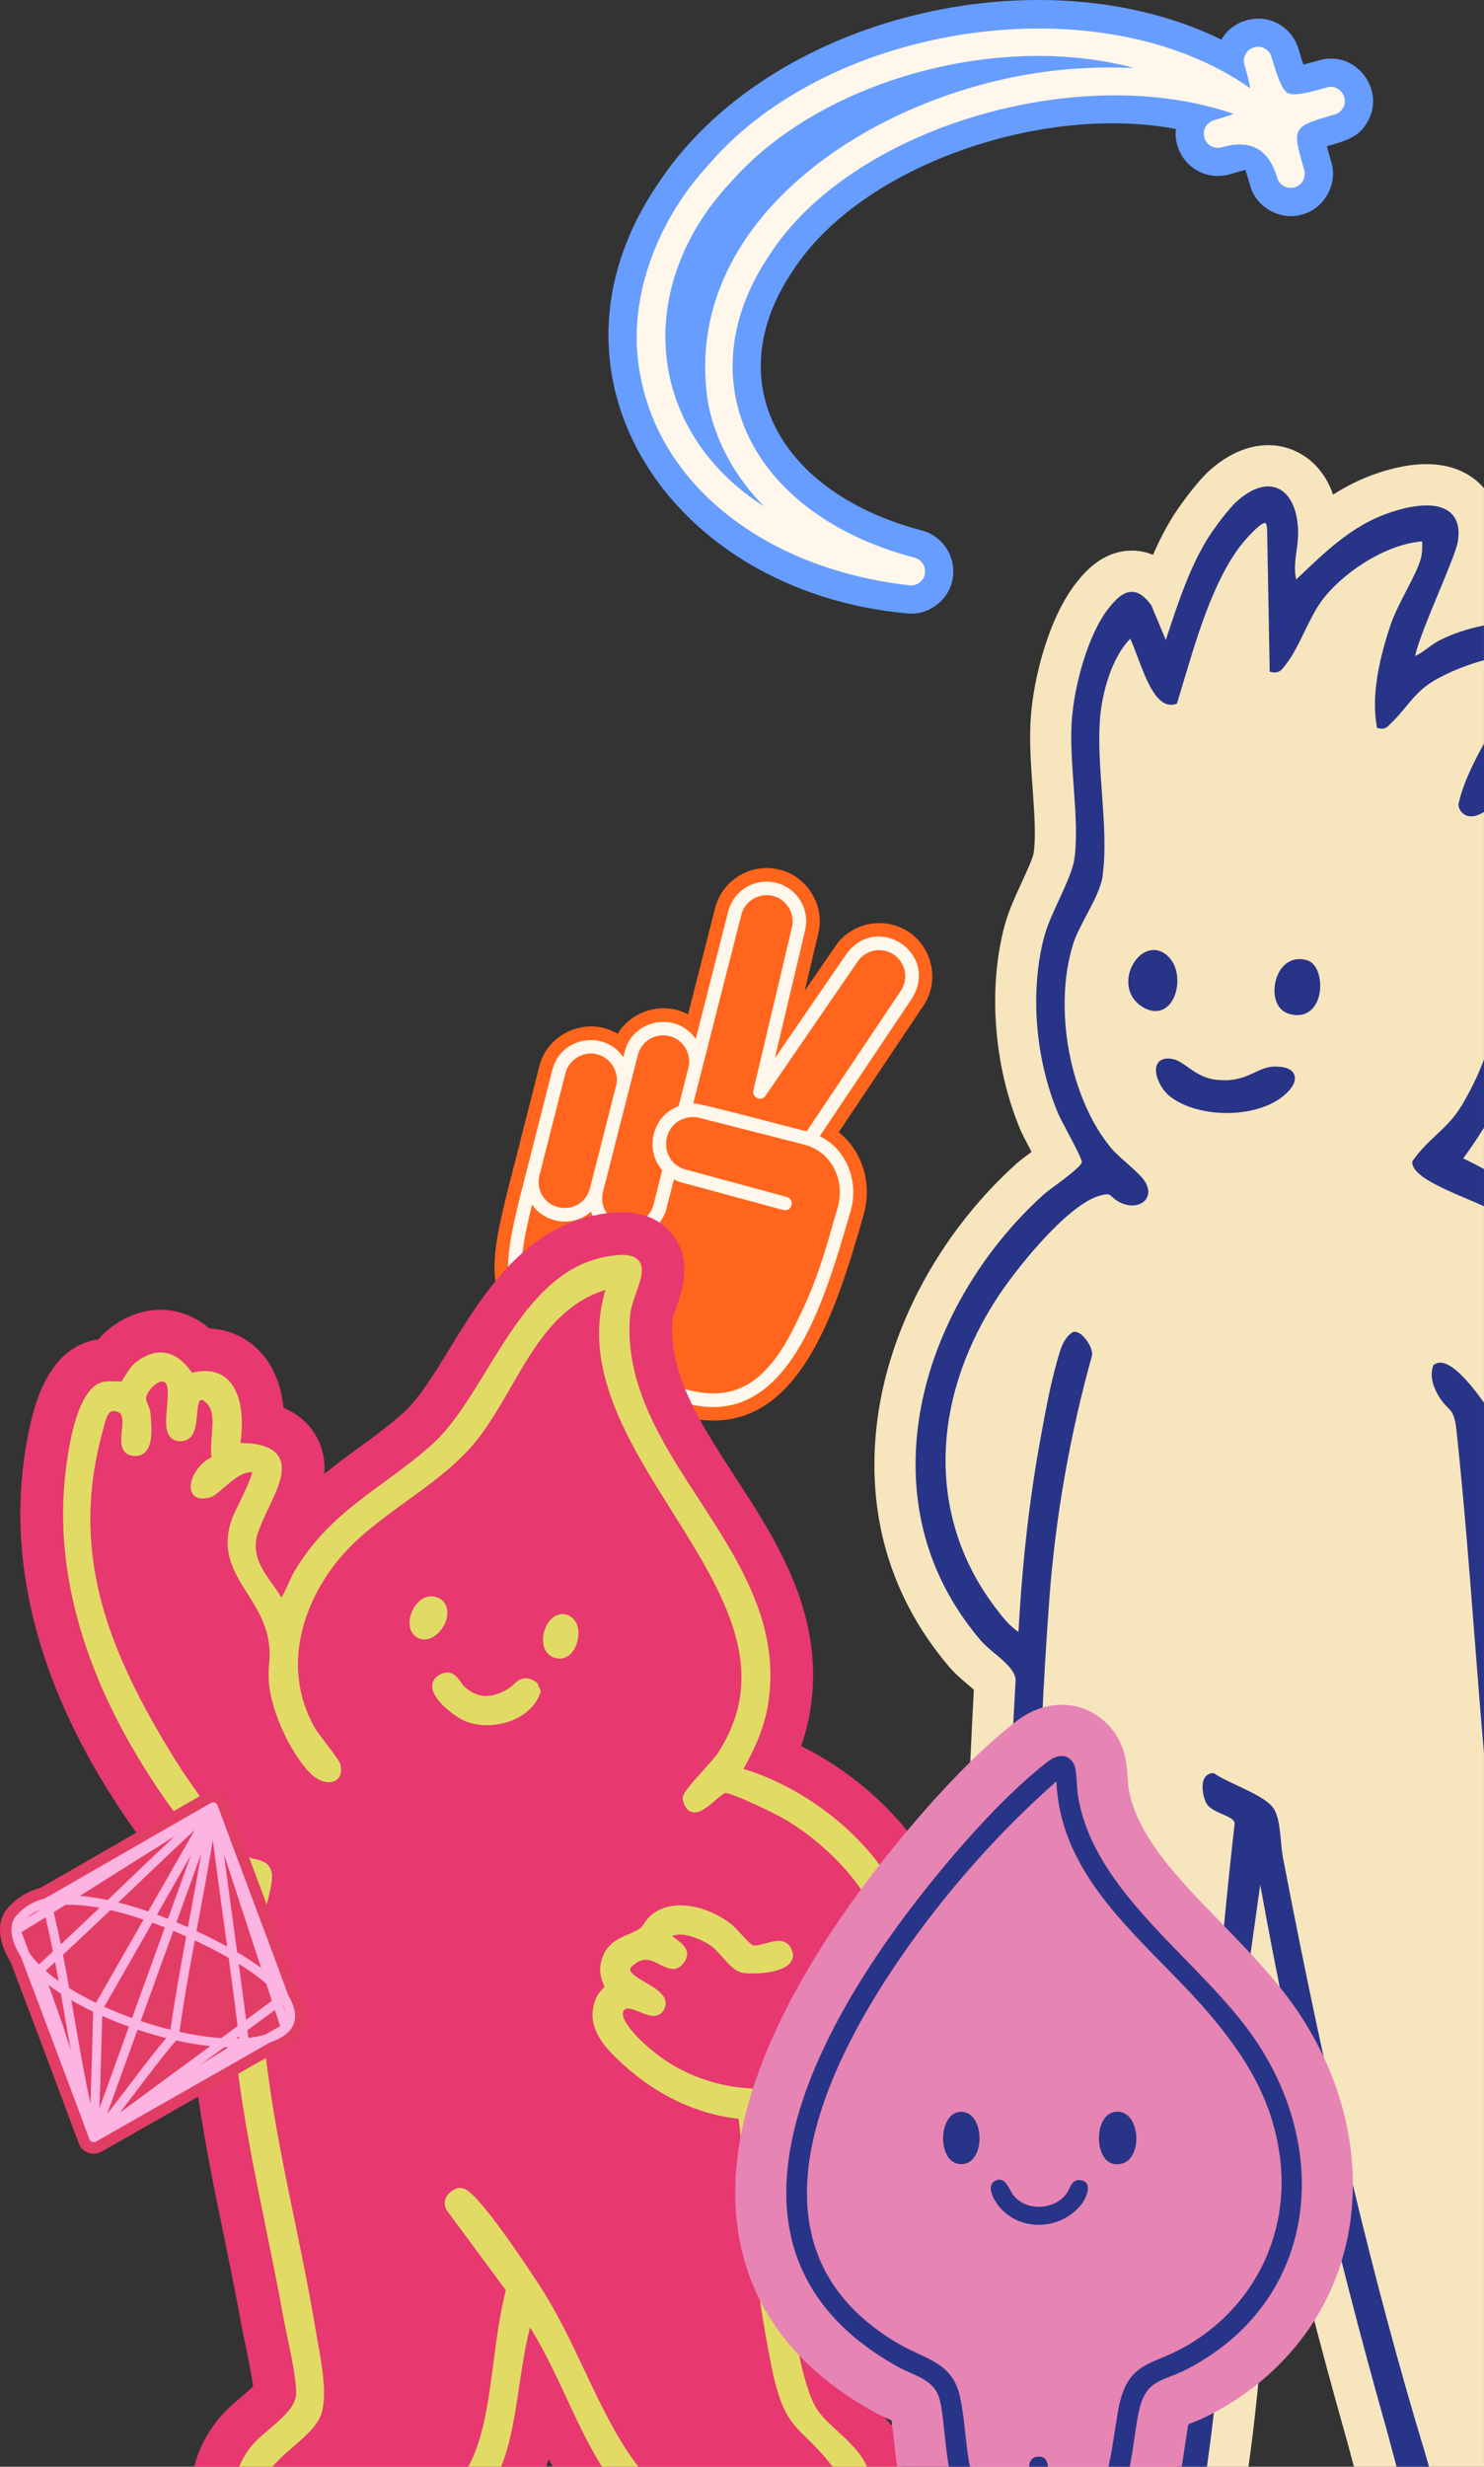 <svg xmlns="http://www.w3.org/2000/svg" id="Capa_2" width="1061.33" height="1762.89" viewBox="0 0 1061.33 1762.89"><rect x="0" y="0" width="1061.33" height="1762.89" fill="#333333" stroke="none"/><g id="Capa_1-2"><path d="M617.65,868.17c6.21-21.83-.42-45.18-17.83-59l60.54-90.38c12.96-18.99,5.45-45.93-15.44-55.53-16.84-7.9-37.33-2.22-47.6,13.11l-21.8,31.74,9.55-40.36c5.3-20.01-7.34-41.28-27.43-46.2-20.3-5.17-41.02,7.12-46.2,27.42l-19.38,76.02c-17.54-9.62-40.54-2.8-50.28,13.85-21.36-12.9-50.22-.95-56.1,23.34,0,0-19.82,77.74-19.82,77.74-7.69,30.09-14.33,56.07-11.59,75.48,4.79,36.09,31.6,61.97,68.25,75.98,18.21,6.86,35.98,13.98,68.12,21.45,78.36,18.28,106.42-72.69,127.02-144.67Z" fill="#ff651c"></path><path d="M608.32,865.58c6.16-21.02-2.62-44.05-22.02-53.62l66.01-98.55c19.59-32.07-24.83-61.81-47.02-31.56,0,0-51.13,74.44-51.13,74.44l21.52-90.92c3.86-15.13-5.31-30.57-20.44-34.43-15.13-3.86-30.57,5.31-34.43,20.43l-23.25,91.18c-13.52-19.98-44.87-14.39-50.75,9.01,0,0-1.02,4-1.02,4-13.65-19.98-44.78-14.49-50.75,9.01,0,0-18.65,73.16-18.65,73.17-7.33,28.6-15.33,58.53-12.55,76.31,4.26,32.61,28.76,55.43,62.05,68.26,17.97,6.76,35.37,13.76,66.88,21.08,70.82,17.39,96.52-72.3,115.55-137.83ZM530.19,653.76c2.73-11.21,15.59-17.26,25.97-12.26,7.93,3.72,12.38,12.69,10.12,21.56l-27.5,116.21c-.54,2.27.61,4.66,2.75,5.54,2.13.95,4.63.24,5.95-1.68l65.82-95.84c5.72-8.54,17.32-10.84,25.85-5.11,8.54,5.72,10.83,17.31,5.12,25.85l-67.29,100.47c-4.07-.67-79.43-21.18-81.17-19.85l34.39-134.88ZM478.85,740.51c9.76,2.28,16.13,13,13.45,22.66-1.58,6.19-5.43,21.3-6.96,27.32-18.72,6.94-24.68,30.72-11.75,45.85l-6.23,24.66c-.73,2.85-2.13,5.51-4.08,7.72-13.16,14.45-36.65,2.08-32.02-16.98,0,0,0,0,0-.01,0,0,18.66-73.17,18.65-73.17,0,0,6.27-24.6,6.27-24.6,2.54-9.95,12.7-15.99,22.66-13.45ZM385.21,845.59c-.05-1.84.1-3.67.57-5.46,0,0,18.65-73.16,18.65-73.16,2.27-9.75,13.01-16.13,22.66-13.45,9.71,2.25,16.14,13,13.46,22.65,0,0-18.65,73.17-18.65,73.17-5.75,20.62-35.19,17.6-36.68-3.75ZM568.44,947.56c-19.63,39.77-41.62,53.65-73.53,46.41-30.88-7.15-47.9-14.09-65.64-20.71-32.27-13.22-51.23-30.9-55.84-60.55-1.77-12.55,1.88-30.67,7.11-51.88,9.35,13.87,29.72,16.34,42.1,5.09,6.47,18.46,30.09,24.86,44.95,12.09,3.75-3.14,6.63-7.28,8.32-11.87.53-1.06,5.57-21.52,6.03-23.25,1.71.94,4.11,1.8,5.35,2.12,0,0,72.88,19.76,72.88,19.76,6.19,1.49,8.68-7.48,2.53-9.34,0,0-72.86-19.76-72.86-19.76-1.58-.43-4.66-1.56-7.56-4.21-10.77-10.32-6.11-28.75,8.34-32.5,0,0,0,0,0,0,3.15-.83,6.48-.82,9.64-.04,1.24.36,74.29,18.86,75.61,19.32.59.17,1.19.4,1.79.56,18.03,5.98,26.79,25.9,21.36,44.18-12.04,43.25-17.18,57.48-30.56,84.58Z" fill="#fff7eb"></path><path d="M892.89,1762.89c8.94-63.36,12.9-129.13,16.74-193.11.56-9.25,1.12-18.55,1.69-27.87,15.42,67,32.56,133.8,51.3,199.88,1.15,4.07,2.43,8.87,3.77,13.96l.04.18c.61,2.29,1.22,4.62,1.85,6.96h93.03V348.88c-2.21-2.58-4.44-4.61-6.4-6.16-24.34-19.27-59.83-8.98-78.83-1.15-8.15,3.36-15.66,7.44-22.66,11.94-5.19-14.88-14.82-25.92-27.99-31.58-19.03-8.18-41.03-2.97-60.34,14.27-9.17,8.21-21.37,25.24-25.52,31.75-5.75,9.02-10.64,18.67-14.95,28.52-5.18-2.08-10-2.84-14.06-2.96-.32,0-.69-.01-1.1-.01-21.38,0-34.48,16.43-39.41,22.6-19.69,24.7-30.84,67.57-32.87,96.97-1.13,16.33.12,33.76,1.34,50.61,1.22,16.95,2.47,34.48.71,46.11-.62,3.71-5.57,14.43-8.51,20.82-4.68,10.16-9.49,20.58-12.21,30.74-12.07,44.89-7.79,100.78,11.17,145.86,1.43,3.41,3.59,7.51,7.29,14.47l.11.21c.2.36.44.8.69,1.3-.14.11-.29.23-.44.33-4.22,3.12-7.88,5.81-10.77,8.44-49.83,45.03-85.07,106.32-96.74,168.14-9.39,49.76-8.54,123.3,48.83,190.91,4.39,5.18,9.39,9.39,13.79,13.1,1.21,1.01,2.7,2.28,4.04,3.46-3.82,69.59-6.01,140.12-8.12,208.42l-.02.3c-2.52,81.54-5.13,165.86-10.52,248.28-.14,2.01-.26,4.17-.39,6.46l-.03.72c-.53,9.1-2.1,36.59-6.2,44.05-2.82,3.14-14.23,8.43-21.8,11.95l9.96,21.49-9.99-21.47c-13.76,6.4-29.36,13.64-42.21,25.61-3.23,3.01-6.12,6.18-8.68,9.51h294.39Z" fill="#f7e5be"></path><path d="M1061.33,580.28v-48.84c-8.2,14.55-15.27,29.93-17.82,41.5-2.1,4.54,4.1,15.97,17.82,7.34Z" fill="#283487"></path><path d="M1026.96,811.36c-5.57,5.22-11.33,10.63-16.45,18.01l-.5.71.05.86c.52,8.92,17.83,16.9,40.4,26.41,4.23,1.78,8.04,3.39,10.86,4.72v-26.58c-4.9-2.72-9.86-5.27-14.88-7.58,5.41-7.35,10.37-14.7,14.88-22.02v-48.73c-4.2,11.25-9.57,22.32-16.13,33.19-5.43,8.99-11.65,14.83-18.24,21.01Z" fill="#283487"></path><path d="M1035.36,1005.88c3.18,3.23,5.1,5.18,6.33,16.73,5.29,49.46,9.16,99.25,12.9,147.41,2.13,27.4,4.29,55.14,6.73,83.09v-250.64c-.6-.85-1.2-1.69-1.82-2.54-12.66-17.35-22.55-26.08-29.49-26.08-1.53,0-2.92.43-4.17,1.28l-.68.47-.27.78c-2.04,5.86-.81,12.99,3.57,20.6,2.65,4.61,5,6.99,6.89,8.91Z" fill="#283487"></path><path d="M1019.12,1752.96c-36.7-120.95-69.95-260.27-101.67-425.91-.6-3.14-.95-6.97-1.32-11.02-.82-8.92-1.66-18.14-5.38-23.74-3.92-5.91-15.32-11.28-26.34-16.47-6.22-2.93-12.09-5.7-15.55-8.11l-.66-.46h-.8c-2.58.04-4.7,1.28-5.96,3.5-2.92,5.15-.6,14.67,1.4,18.11,2.12,3.63,6.69,5.62,11.11,7.53,4.51,1.96,8.77,3.81,9.07,6.66-8.51,74.04-14.52,149.63-20.32,222.73-5.66,71.26-11.52,144.95-19.68,217.08-.44,3.92-.85,8.01-1.25,12.15-.26,2.61-.52,5.24-.79,7.87h22.18c9.19-63.5,13.22-130.1,17.11-194.88,3.37-56.11,6.86-114.13,13.69-168.8l7.33-52.24c23.35,129.19,53.49,259.23,89.66,386.78,1.24,4.36,2.54,9.3,3.95,14.62,1.23,4.64,2.53,9.52,3.9,14.52h23.2c-.01-.05-.03-.11-.05-.16-1.04-3.67-1.98-7-2.82-9.77Z" fill="#283487"></path><path d="M711.42,1181.61c6.91,5.82,14.05,11.84,14.95,18.4-4.12,72.29-6.4,145.95-8.61,217.18-2.53,81.8-5.15,166.38-10.57,249.29-.14,2.15-.27,4.48-.42,6.96-1.04,18.16-2.6,45.61-10.96,58.48-6.23,9.59-19.74,15.87-34.05,22.52-5.7,2.65-11.58,5.39-17.2,8.45h50.36c15.04-11.48,24.71-26.01,28.23-42.63,4.95-23.4,6.09-57.87,7.08-88.27.36-10.88.7-21.15,1.18-30.13,3.56-65.43,5.53-132.16,7.44-196.69,2.55-86.18,5.18-175.3,11.62-262.36,4.3-58.13,14.54-116.59,30.43-173.77,1.04-4.32-2.95-10.58-5.71-13.52-1.82-1.95-4.6-4.16-7.37-3.68l-.55.09-.46.32c-6.39,4.45-8.56,12.39-10.47,19.4-.23.85-.46,1.69-.7,2.51-4.51,15.8-8.24,36.13-11.23,52.46l-.25,1.38c-7.87,42.91-13.03,88.17-15.75,138.23-6.86-4.37-12.46-11.86-17.48-18.57-46.29-61.9-46.25-142.95.09-216.82,13.91-22.17,51.24-68.76,74.54-76.02,6.86-2.14,7.65-1.43,9.74.48,1.21,1.1,2.86,2.6,5.63,4,6.68,3.37,14.04,2.82,17.91-1.34,1.49-1.6,4.48-6.08.22-13.21-2.29-3.84-7.74-8.68-13.51-13.8-4.1-3.64-8.34-7.4-10.75-10.3-29.71-35.63-41.71-99.75-27.32-145.98,1.91-6.12,5.83-13.56,9.61-20.74,5.08-9.64,10.34-19.61,11.43-27.57,2.56-18.65,1.01-39.83-.48-60.31-1.29-17.7-2.62-36-1.32-52.59,1.52-19.3,8.75-43.93,21.55-56.92,1.38,2.4,3.41,7.85,5.1,12.39,6.29,16.91,14.13,37.96,27,34.36l1.32-.37.41-1.31c1.4-4.54,2.84-9.37,4.34-14.4,10.5-35.23,23.56-79.08,45.84-103.2l.43-.47c8.05-8.73,11.09-10.12,12.24-9.72.26.09.99.95,1.26,3.87l1.86,102.34,1.98.4c4.55.91,6.78-1.95,8.4-4.04l.61-.78c5.29-6.54,9.69-15.55,13.94-24.26,3.64-7.46,7.41-15.18,11.65-21.13,13.92-19.54,45.15-41.15,72.45-43.32.11,4.17.13,8.13-.89,12.09-1.54,5.99-5.86,14.34-10.43,23.18-4.24,8.21-8.63,16.69-11.08,23.92-10.1,29.82-13.42,53.53-10.13,72.47l.29,1.65,1.64.37c3.88.87,5.79-1.1,7.18-2.54.27-.28.55-.58.87-.87,3.74-3.46,7.13-7.54,10.4-11.48,4.63-5.58,9.42-11.34,15.47-15.8,8.67-6.39,24.92-13.82,40.89-18.03v-24.89c-11.73,2.31-22.9,6.17-31.49,10.51-3.06,1.54-5.88,3.6-8.61,5.59-3.05,2.22-5.96,4.34-9.07,5.73,1.16-7.7,10.6-30.45,17.09-46.09,6.71-16.16,12.5-30.13,13.38-35.64,1.56-9.73-.44-16.87-5.96-21.23-13.76-10.88-43.51.57-49.34,2.98-22.31,9.21-39.61,25.66-56.34,41.57-1.31,1.25-2.63,2.5-3.94,3.74-1.64-6.62-.72-13.44.24-20.6.62-4.61,1.25-9.39,1.12-14.04-.46-15.58-5.77-26.69-14.58-30.48-8.21-3.53-18.55-.26-29.13,9.19-5.64,5.04-15.79,18.54-20.3,25.62-13.1,20.55-21.73,46.68-29.35,69.74-.42,1.28-.85,2.56-1.27,3.84l-10.29-24.68c-4.57-6.42-9.06-9.6-13.73-9.73-.1,0-.2,0-.3,0-6.34,0-11.64,5.53-16.42,11.53-14.9,18.68-24.78,55.49-26.51,80.62-.98,14.26.2,30.64,1.34,46.49,1.34,18.56,2.72,37.75.46,52.63-1.16,7.62-6.11,18.37-10.9,28.76-4.14,8.98-8.42,18.27-10.5,26.01-10.45,38.9-6.67,87.49,9.88,126.82,1.01,2.39,3.45,6.99,6.27,12.31,3.95,7.43,10.55,19.88,10.68,22.29-.26,2.97-12.87,12.29-18.93,16.77-3.62,2.68-6.75,4.99-8.56,6.62-45.13,40.79-77.04,96.1-87.53,151.75-8.2,43.48-7.51,107.65,42.36,166.43,2.8,3.3,6.46,6.38,10.33,9.64Z" fill="#283487"></path><path d="M838.88,756.9c3.55.72,6.75,2.99,10.46,5.61,5.38,3.82,11.48,8.14,20.59,9.17,13.03,1.47,20.68-2.09,27.44-5.24,4.58-2.13,8.91-4.14,14.08-4.2,8.14-.07,12.82,1.95,14.25,6.05,1.55,4.46-1.67,10.19-8.82,15.73-9.84,7.61-24.63,11.41-39.52,11.41-14.85,0-29.8-3.78-40.03-11.36-6.83-5.06-12.74-16.73-9.89-23.15.97-2.17,3.73-5.58,11.45-4.03Z" fill="#283487"></path><path d="M806.99,699.81c.67-8.79,6.19-17.15,13.14-19.89,5.18-2.04,10.52-.86,15.04,3.32,8.99,8.31,8.55,24.79,2.17,33.43-2.88,3.9-6.7,5.89-10.94,5.89-2.78,0-5.75-.86-8.75-2.6-7.42-4.31-11.3-11.65-10.66-20.16Z" fill="#283487"></path><path d="M912.82,699.37c3.49-10.97,12.12-16.11,21.99-13.11,4.15,1.26,7.31,5.5,8.68,11.63,1.67,7.47.56,18.13-5.82,23.89-2.06,1.86-5.25,3.69-9.81,3.69-1.98,0-4.22-.34-6.74-1.18-9.19-3.06-11.44-15.07-8.31-24.92Z" fill="#283487"></path><path d="M160.18,1598.32l.08.37c4.16,20.22,8.46,41.12,12.13,61.55.8,4.48,1.87,9.61,3.08,15.36l.05.23c1.77,8.47,4.54,21.67,5.45,29.7-2.49,2.42-6.43,5.77-8,7.11-5.57,4.73-11.84,10.04-17.08,16.56-8.41,10.48-14.09,21.95-16.95,33.69h251.77c.57-1.83,1.13-3.67,1.64-5.5.95,1.84,1.93,3.67,2.92,5.5h257.02c-5.76-23.25-20.92-37.14-32.33-47.57-4.2-3.85-7.83-7.17-10.11-10.12-.5-.81-4.88-8.56-10.44-37.7-3.98-20.86-6.9-43.67-9.03-60.32l-.21-1.59c-.46-3.55-.87-6.75-1.24-9.52-2.75-20.46-4.93-39.2-6.61-56.95,2.21-.43,3.86-.79,5.33-1.19,50.87-13.64,87.16-50.7,97.05-99.14,9.19-45-4.22-92.09-37.75-132.61-19.78-23.9-45.77-44.33-74.02-58.32,2.82-7.9,4.87-15.7,6.24-23.62,11.76-68.52-22.98-121.95-53.63-169.1-24.65-37.89-47.92-73.68-44.54-112.42.19-1.48,1.87-6.21,2.77-8.75,4.24-12.04,12.1-34.33-3.9-52.99-16.76-19.54-43.59-14.48-52.4-12.82-53.41,10.07-82.42,57.38-105.73,95.4-11.38,18.56-22.14,36.1-33.17,46-10.15,9.12-21.16,17.16-31.8,24.94-8.26,6.04-16.62,12.16-24.87,18.88.76-9.6-.92-19.58-7.13-29.22-5.18-8.04-12.54-14.09-21.94-18.04-1.97-18.28-8.77-33.1-19.88-43.15-6.56-5.94-17.46-12.82-33.25-13.61-7.79-6.67-16.54-10.89-26.09-12.56-10.7-1.87-27.21-1.23-45.11,12.51-2.81,2.16-5.4,4.69-7.97,7.8-1.08.15-2.14.34-3.18.57-34.68,7.52-44.88,48.51-49.9,83.38-14.76,102.46,26.98,212.93,120.74,319.74-10.08,81.61,6.22,160.84,21.99,237.51Z" fill="#e73870"></path><path d="M334.93,1762.89h23.53c6.94-17.69,9.9-37.51,12.93-57.84,2.06-13.82,4.18-28.05,7.68-41.77,10.2,16.43,18.33,33.86,26.22,50.78,7.93,17,15.7,33.65,25.23,48.83h26.03c-15.35-19.84-26.82-44.11-38.58-68.98-9.29-19.66-18.9-39.98-30.66-58.27-3.49-5.43-34.56-53.44-49.93-67.68-1.93-1.79-4.57-4.23-8.77-4.39l-.44-.02-.42.12c-4.24,1.18-7.84,4.2-9.17,7.7-1.05,2.76-.71,5.72.98,8.34l42.19,57.03c-4.38,17.56-6.71,35.42-8.96,52.7-3.59,27.47-6.94,53.11-17.86,73.44Z" fill="#e1db66"></path><path d="M190.11,1592.23c4.23,20.56,8.6,41.82,12.33,62.62.75,4.17,1.83,9.33,2.97,14.8,2.9,13.87,6.51,31.12,6.39,40.68-.13,9.51-9.79,17.71-19.13,25.64-4.94,4.19-9.61,8.15-12.98,12.36-3.72,4.64-6.61,9.55-8.66,14.56h23.88c4.16-5.06,9.62-9.8,15.01-14.47,8.66-7.51,16.85-14.61,19.76-22.93,4.61-13.14.45-35.99-2.58-52.68-.55-3.01-1.06-5.82-1.47-8.31-4.26-25.81-9.7-52.22-14.97-77.77-14.04-68.15-28.55-138.61-23.39-208.46.31-4.25,1.95-10.85,3.53-17.23,2.23-9.01,4.33-17.51,3.6-22.12-1.24-7.84-7.34-9.23-11.8-10.24-1.8-.41-3.49-.79-4.74-1.49-7.51-4.19-42.24-53.02-51.06-67.13-51.87-82.94-77.15-152.34-52.97-238.74.2-.72.4-1.46.6-2.21,1.1-4.16,2.35-8.89,4.83-10.26,1.04-.58,2.43-.6,4.24-.05,4.42,1.35,4.49,5.44,3.61,13.83-.72,6.93-1.71,16.43,7.85,17.8,4.37.62,7.13-.98,8.68-2.43,5.8-5.46,4.8-17.83,4.13-26.01l-.14-1.82c-.17-2.28-1.01-4.3-1.76-6.08-.83-1.98-1.54-3.7-1.32-5.47.34-2.66,3.41-7.24,7.44-9.82,2-1.28,3.81-1.75,5.09-1.36,3.85,1.22,3.05,10.23,2.34,18.18-.81,9.11-1.58,17.72,2.94,22.01,2.08,1.97,4.94,2.7,8.54,2.2,8.42-1.2,9.27-10.85,9.96-18.6.37-4.16.82-9.34,2.45-10.55.13-.09.51-.35,1.52-.23,8.27,4.86,7.51,14.42,6.62,25.47-.42,5.27-.86,10.69-.13,15.62-6.83,2.84-12.48,10.29-14.31,16.69-1.27,4.44-.69,8.16,1.64,10.46,2.51,2.48,6.48,2.93,11.83,1.35,2.55-.76,5.55-3.34,9.34-6.62,6.01-5.18,14.12-12.16,20.5-11.17-.65,4.39-6.88,17.16-10.01,23.57-2.09,4.29-3.75,7.68-4.36,9.42-15.49,43.81,31.34,57.3,26.54,103.43-.51,4.95-.48,10.11-.07,14.74,1.73,19.78,15.04,48.87,29.08,63.51,5.67,5.91,13.29,8.36,18.14,5.79,1.7-.9,5.5-3.8,3.92-11.34-.48-2.29-3.45-6.35-10.1-15.08-3.49-4.57-7.09-9.3-8.47-11.75-24.89-44.12-6.84-91.63,18.34-121.37,13.16-15.55,30.57-28.13,47.4-40.3,17.38-12.56,35.35-25.55,48.89-41.92,9.59-11.59,17.73-25.72,25.6-39.38,16.88-29.29,34.3-59.53,67.79-69.69-16.81,55.7,15.88,107.76,47.53,158.15,36.82,58.62,71.6,114,32.55,173.28-1.44,2.18-5.32,6.5-9.44,11.06-12.5,13.87-16.02,18.41-15.31,21.74,1.05,4.91,3.04,7.78,6.08,8.81,5.42,1.84,11.39-3.31,17.15-8.28,2.38-2.05,5.98-5.15,7.21-5.27,6.06.62,32.43,13.17,40.85,17.9,25.68,14.42,56.96,43.2,68.98,74.99,15.36,40.64,6.74,76.82-23.67,99.26-37.5,27.68-95.87,25.17-135.76-5.84-11-8.55-23.12-20.96-23.73-28-.11-1.31.18-2.3.94-3.13,2-2.2,5.73-.88,11.2,1.38,5.55,2.29,12.47,5.14,16.55-.6,1.7-2.38,2.29-4.84,1.76-7.3-1.19-5.56-7.89-9.5-14.37-13.3-4.83-2.84-10.84-6.36-10.88-8.99-.02-1.33,1.75-3.21,4.85-5.16,6.15-3.87,11.19-1.28,16.53,1.46,4.85,2.49,10.89,5.59,15.98-.06,2.51-2.78,3.64-5.56,3.35-8.27-.47-4.54-4.52-7.5-8.44-10.36-.78-.57-1.54-1.12-2.25-1.68,6.58-3.1,17.66.83,25.93,5.67,3.78,2.22,7.14,6.02,10.38,9.69,4.56,5.16,8.86,10.03,14.5,10.93,5.91.94,24.07.7,31.87-5.43,2.93-2.3,3.71-4.9,3.86-6.67l.02-.33-.05-.33c-.66-4.17-2.22-7-4.78-8.64-4.23-2.71-9.64-1.19-14.86.28-3.47.98-7.05,1.99-9.25,1.35-1.42-.51-5.84-5.29-8.47-8.15-2.62-2.84-5.09-5.52-6.92-6.95-16.46-12.82-42.19-19.35-57.46-6.2-1.84,1.59-3.24,3.59-4.47,5.37-1.15,1.66-2.24,3.23-3.39,4.01-2.39,1.64-5.2,2.84-8.19,4.11-7.53,3.21-16.06,6.85-19.27,18.83-2.26,8.44.42,14.49,1.85,17.75.13.3.28.63.39.91-.38.47-1,1.13-1.45,1.61-1.29,1.37-2.74,2.92-3.55,4.48-11.53,22.25,7.34,39.43,18.62,49.7,24.17,22,53.31,35.63,82.33,38.55l1.57,15.24c5.48,53.3,11.14,108.41,21.81,161.49,6.7,33.31,13.71,40.19,25.32,51.57,5.2,5.09,11.08,10.86,18.47,20.38h24.61c-4.68-10.35-12.79-17.8-20.71-25.04-5.14-4.71-10-9.15-13.92-14.33-13.15-17.35-21.08-79.29-25.35-112.57-.52-4.07-.98-7.71-1.4-10.79-4.22-31.38-7.19-59.48-9.04-85.81,3.59-1.02,12.92-2.69,18.82-3.74,5.3-.94,9.48-1.69,11.27-2.17,39.48-10.58,67.54-38.9,75.06-75.77,7.31-35.77-3.83-73.77-31.35-107.02-23.52-28.42-57.62-51.19-91.82-61.46,9.44-16.4,15.01-30.82,17.46-45.13,9.74-56.72-20.19-102.76-49.14-147.28-26.38-40.57-53.65-82.52-49.36-131.72.44-5.07,2.46-10.77,4.4-16.28,3.2-9.07,6.23-17.64,1.7-22.92-3.64-4.24-10.9-5.07-23.57-2.69-40.09,7.55-63.09,45.07-85.35,81.36-12.58,20.52-24.46,39.89-38.78,52.75-11.23,10.08-22.9,18.62-34.18,26.87-23.89,17.48-46.46,33.98-64.03,63.41-1.83,3.07-3.32,6.4-4.76,9.63-1.52,3.4-2.98,6.67-4.77,9.57-6.93-12.28-23.17-26.28-17.06-45.46,1.74-5.47,4.68-12,7.7-18.27,6.57-13.66,13.37-27.79,7.23-37.33-4.01-6.23-12.93-9.34-27.21-9.47,2.41-16.4,1.11-36.07-9.43-45.61-6.19-5.6-14.66-7.13-25.17-4.55-5.63-8.19-12-12.96-18.95-14.18-6.79-1.18-13.94,1.05-21.24,6.66-3.37,2.59-6.73,8.14-8.96,11.8-.4.67-.85,1.4-1.14,1.85-1.06.21-3.54.11-5.24.05-2.76-.11-5.61-.22-7.92.28-18.39,3.99-24.23,44.55-26.15,57.88-19.58,135.97,75.8,254.19,122.76,305.63-13.25,81.24,3.49,162.54,19.67,241.19Z" fill="#e1db66"></path><path d="M309.13,1206.08c-.37-3.63,1.3-6.76,4.7-8.84,8.62-5.26,13.12,1.2,15.8,5.06.89,1.28,1.73,2.49,2.53,3.18,9.53,8.18,18.42,8.69,30.72,1.8,1.54-.87,2.89-2.1,4.19-3.29,3.62-3.33,8.12-7.47,16.53-1.78l.69.47,2.49,5.97-.34,1c-2.71,8-8.73,14.44-17.4,18.64-6.35,3.07-13.6,4.65-20.69,4.65-5.03,0-9.99-.79-14.49-2.4-6.84-2.44-23.7-14.52-24.72-24.45Z" fill="#e1db66"></path><path d="M313.07,1167.38c-3.09,2.86-6.45,4.3-9.62,4.3-2.7,0-5.26-1.05-7.37-3.17h0c-5.63-5.65-3.25-16.56,2.41-22.81,5.3-5.85,12.26-6.5,18.16-1.69l.36.34c5.73,6.67,2.42,17.14-3.94,23.02Z" fill="#e1db66"></path><path d="M404.86,1153.89c6.56,1.66,9.97,8.6,8.49,17.26-1.19,6.98-5.76,14.17-13.04,14.17-.34,0-.69-.01-1.04-.05-4.66-.43-8.15-2.99-9.85-7.23-2.4-6-.65-14.83,3.97-20.11,3.21-3.67,7.3-5.1,11.46-4.05Z" fill="#e1db66"></path><path d="M742.14,1755.7c-4.4.32-5.79,3.42-6.17,7.19h13.55c-.55-4.44-2.09-7.57-7.38-7.19Z" fill="#e684b4"></path><path d="M642.62,1691.71c11.85,6.55,25.81,8.7,29.47,23.36,2.87,11.53,3.46,30.6,6.51,47.82h15.02c-3.22-16.71-3.49-34.41-7.19-50.57-5.5-23.97-24.07-26-42.83-36.77-115.17-66.17-57.74-192.15.62-276.79,31.64-45.89,69.56-88.85,111.3-125.69,3.08,72.81,66.39,115.67,109.26,166.1,26.05,30.64,45.19,61.26,50.57,102.12,7.45,56.54-19.76,109.42-69.35,136.68-22.45,12.34-38.21,10.2-45.25,39.42-2.13,8.83-4.39,29.3-7.93,45.51h15.16c2.98-15.06,4.46-31.43,7.11-42.03,5.14-20.57,17.28-19.14,33.81-27.7,91.95-47.61,104.45-153.58,48.77-235.5-38.89-57.22-115.2-103.7-126.73-174.31-.99-6.05-.72-17.09-2.6-22-1.02-2.65-3.99-5.63-6.82-6.2-6.8-1.38-12.35,3.89-17.18,7.81-28.01,22.74-58.06,56.76-80.69,85.03-78.81,98.43-171.38,260.66-21.02,343.73Z" fill="#e684b4"></path><path d="M773.82,1558.33c-7.77-1.74-7.85,5.32-11.49,9.91-8.82,11.15-27.76,12.15-37.19,1.13-3.49-4.08-6.18-15.41-14.06-10.4-5.76,3.66-.17,13.35,2.88,17.23,15.14,19.3,44.84,17.89,59.62-1.04,3.24-4.14,8.05-15.08.22-16.84Z" fill="#e684b4"></path><path d="M799.85,1509.15c-17.89-.98-18.19,35.56-2.73,37.47,20.59,2.54,19.99-36.53,2.73-37.47Z" fill="#e684b4"></path><path d="M624.95,1723.69c4.19,2.32,8.22,4.11,11.45,5.55.4.18.83.37,1.27.56.52,3.8,1.01,8.44,1.47,12.73.67,6.38,1.4,13.27,2.46,20.35h203.53c.89-5.21,1.65-10.4,2.39-15.45.78-5.36,1.59-10.86,2.39-14.91.27-.11.53-.21.78-.31,4.09-1.6,9.18-3.6,15-6.62,49.16-25.45,83.31-67.43,96.17-118.2,14.11-55.69,1.72-117.76-33.98-170.29-15.48-22.77-35.32-43.14-54.5-62.84-31.25-32.09-60.77-62.39-66.39-96.82-.1-.73-.26-3.25-.36-4.92-.48-7.52-1.02-16.05-4.19-24.29-5.59-14.55-18.8-25.89-33.65-28.91-3.13-.64-6.33-.96-9.51-.96-18.36,0-30.89,10.35-36.92,15.33l-1.08.88c-32.28,26.21-64.68,63.71-86.17,90.55-58.81,73.46-124.94,181.11-105.99,276.83,10.14,51.24,42.39,92.19,95.82,121.72Z" fill="#e684b4"></path><path d="M687.75,1509.22c-17.04-.5-18.08,36.99-.61,37.44,17.88.45,17.64-36.93.61-37.44Z" fill="#e684b4"></path><path d="M642.62,1691.71c11.85,6.55,25.81,8.7,29.47,23.36,2.87,11.53,3.46,30.6,6.51,47.82h15.02c-3.22-16.71-3.49-34.41-7.19-50.57-5.5-23.97-24.07-26-42.83-36.77-115.17-66.17-57.74-192.15.62-276.79,31.64-45.89,69.56-88.85,111.3-125.69,3.08,72.81,66.39,115.67,109.26,166.1,26.05,30.64,45.19,61.26,50.57,102.12,7.45,56.54-19.76,109.42-69.35,136.68-22.45,12.34-38.21,10.2-45.25,39.42-2.13,8.83-4.39,29.3-7.93,45.51h15.16c2.98-15.06,4.46-31.43,7.11-42.03,5.14-20.57,17.28-19.14,33.81-27.7,91.95-47.61,104.45-153.58,48.77-235.5-38.89-57.22-115.2-103.7-126.73-174.31-.99-6.05-.72-17.09-2.6-22-1.02-2.65-3.99-5.63-6.82-6.2-6.8-1.38-12.35,3.89-17.18,7.81-28.01,22.74-58.06,56.76-80.69,85.03-78.81,98.43-171.38,260.66-21.02,343.73Z" fill="#283487"></path><path d="M742.14,1755.7c-4.4.32-5.79,3.42-6.17,7.19h13.55c-.55-4.44-2.09-7.57-7.38-7.19Z" fill="#283487"></path><path d="M773.82,1558.33c-7.77-1.74-7.85,5.32-11.49,9.91-8.82,11.15-27.76,12.15-37.19,1.13-3.49-4.08-6.18-15.41-14.06-10.4-5.76,3.66-.17,13.35,2.88,17.23,15.14,19.3,44.84,17.89,59.62-1.04,3.24-4.14,8.05-15.08.22-16.84Z" fill="#283487"></path><path d="M799.85,1509.15c-17.89-.98-18.19,35.56-2.73,37.47,20.59,2.54,19.99-36.53,2.73-37.47Z" fill="#283487"></path><path d="M687.75,1509.22c-17.04-.5-18.08,36.99-.61,37.44,17.88.45,17.64-36.93.61-37.44Z" fill="#283487"></path><path d="M943.34,43.13c-4.94,1.43-8.55,2.37-11.18,2.98-.9-2.55-2.04-6.1-3.47-11.04-1.98-6.8-6.3-12.72-12.18-16.66-13.88-9.77-34.76-4.92-42.97,9.92-128.38-62.93-323.93-17.82-403.35,103.57-92.72,136.94,9.56,290.9,178,306.43,15.4,1.99,30.47-9.2,33.09-24.49,2.89-15.51-6.8-30.78-22.07-34.76-61.98-16.18-104.33-53.09-113.29-98.75-5.5-28.04,1.62-57.79,20.6-86.04,48.58-76.17,179.08-120.24,274.47-102.09-1.33,10.93,3.97,22.39,13.2,28.45,7.44,4.99,16.64,6.43,25.25,3.93,3.85-1.11,7.98-2.31,11.29-3.17,1.05,3.26,2.25,7.39,3.36,11.24,4.25,15.68,21.92,25.42,37.44,20.58,15.67-4.24,25.43-21.92,20.59-37.44-1.12-3.84-2.32-7.97-3.17-11.28,10.15-2.95,21.84-5.58,27.88-15.52,15.68-23.21-6.6-53.73-33.48-45.86Z" fill="#669dff"></path><path d="M948.95,62.48c-13.86,4.02-23.93,6.24-28,4-4.07-2.24-7.58-11.93-11.6-25.79-1.54-5.32-7.11-8.42-12.48-6.87-5.32,1.54-8.43,7.11-6.87,12.48,1.89,6.53,3.36,12.17,4.18,16.79-107.51-75.56-300.32-46.83-387.07,54.25-38.62,41.52-60.08,100.31-48.78,152.85,15.41,78.54,90.82,136.69,192.11,148.13,3.85.43,7.46-1.36,9.49-4.39,3.86-5.56.8-13.76-5.82-15.36-69.64-18.18-117.48-60.93-127.97-114.35-6.77-34.5,2.43-69.57,23.65-101.15,58.5-92.1,222.34-139.91,332.43-101.67-3.92,1.47-8.64,2.95-14.01,4.51-2.36.68-4.28,2.16-5.55,4.05-3.1,4.23-1.77,11.2,2.74,13.98,2.39,1.6,5.44,2.18,8.42,1.31q30.7-8.9,39.6,21.79c.69,2.36,2.16,4.28,4.06,5.55,4.23,3.1,11.19,1.77,13.97-2.74,1.61-2.39,2.18-5.45,1.32-8.43-4.66-16.03-6.88-23.69-3.57-28.62,3.03-4.51,10.69-6.73,25.35-10.99,2.36-.69,4.28-2.16,5.55-4.05,5.27-7.42-2.27-18.07-11.16-15.29ZM725.58,54.9c-119.45,24.01-238.49,111.49-219.19,233.19,5.44,27.72,19.36,52.85,40.15,73.93-85.85-54.94-92.84-157.9-24.46-231.2,64.25-73.87,192.52-108.24,289.07-82.19-28.08-1.4-57.07.67-85.57,6.26Z" fill="#fff7eb"></path><path d="M65.58,1539.09c-4.16-.46-7.95-3.48-9.35-7.43-16.18-43.83-32.36-86.3-48.59-129.42-6.59-10.39-11.26-25.07-3.93-36.22,6.02-8.18,14.53-13.88,25.31-16.92,28.68-16.39,57.26-32.94,85.9-49.41,8.36-4.8,16.71-9.61,25.07-14.39,3.64-1.9,6.83-4.83,11-5.41,3.66-.39,7.66.76,10.11,3.59,1.4,1.71,2.09,3.79,2.89,5.84,17.19,46.56,32.82,87.64,49.67,133.3,11.7,20.26,4.45,36.89-16.98,44.45-38.94,22.12-85.08,48.54-123.54,70.34-2.35,1.34-4.94,2-7.57,1.7Z" fill="#e23d64"></path><path d="M206.24,1426.14c-16.72-45.34-33.28-88.9-50.01-134.23-.03-.1-.06-.2-.1-.3-1.02-3.6-3.39-4.55-6.51-2.4-.07.04-.14.08-.21.12-41.63,23.81-75.53,43.54-117.22,67.37-4.32,1.18-8.6,2.83-12.39,5.29-3.59,2.29-6.75,5.21-9.3,8.61-5.27,8.39-.44,20.37,4.5,27.9,16.31,43.35,32.73,86.47,48.92,130.31.68,1.97,3.28,2.79,4.97,1.57,38.61-21.88,85.33-48.64,124.39-70.82,17.57-5.9,22.55-17.23,12.96-33.43ZM175.36,1371.64c3.79,11.57,7.57,23.15,11.36,34.72-6.41-4.61-10.9-7.55-17.12-11.22-3.18-23.41-6.37-46.42-9.47-70.03,5.08,15.51,10.15,31.03,15.23,46.53ZM117.86,1377.49l-23.42,64.74c-6.82-2.46-13.4-5.1-19.86-8.05,11.3-19.67,22.95-40.06,34.37-60.07,3,1.09,5.97,2.22,8.91,3.38ZM112.26,1368.31c8.06-14.12,16.19-28.36,24.35-42.63l-16.51,45.63c-2.58-1.02-5.19-2.02-7.84-3ZM112.92,1410.41c.11-.23.2-.46.26-.72l10.76-29.73c3.13,1.3,6.21,2.63,9.21,3.97-4.09,22.13-8.11,44.65-11.24,66.63-7.09-1.76-14.23-3.83-21.28-6.19l12.29-33.97ZM139.3,1386.74c9.21,4.31,17.49,8.62,24.24,12.46,2.2,16.21,4.36,32.54,6.4,48.74-4.19,3.08-8.05,5.92-11.72,8.61-9.38-.63-19.52-2.18-29.9-4.47,3.05-21.52,6.97-43.6,10.98-65.34ZM152.2,1315.01c3.3,25.6,6.79,50.79,10.24,76.1-6.12-3.33-13.57-7.14-21.91-11.01,4-21.55,8.1-43.29,11.68-65.09ZM135.57,1370.92c-.39,2.12-.79,4.26-1.19,6.39-2.67-1.18-5.4-2.36-8.2-3.53l8.29-22.91c.11-.23.2-.47.26-.72l9.2-25.43c-2.65,15.46-5.53,30.98-8.36,46.21ZM108.53,1361.63c-.84,1.47-1.69,2.96-2.53,4.44-6.94-2.4-14.29-4.64-21.36-6.41,18.03-17.25,36.15-34.71,54.61-51.78-10.22,17.83-20.59,36.01-30.72,53.75ZM84.13,1337.92c13.37-8.43,27.02-17.02,40.72-25.58-16.21,15.19-31.93,30.34-47.85,45.56-7.14-1.52-13.78-2.5-19.93-2.95,9.09-5.71,18.14-11.41,27.06-17.03ZM46.86,1361.35c7.51-.26,15.74.54,24.31,2.11-9.16,8.73-18.4,17.47-27.65,26.06-1.59-7.7-3.29-15.34-5.12-22.9,2.82-1.76,5.64-3.52,8.46-5.28ZM29.2,1364.64c-3.41,2.12-6.82,4.22-10.24,6.33,2.9-2.72,6.34-4.81,10.24-6.33ZM27.83,1403.9c-2.71-2.77-5.03-5.55-6.91-8.3-.96-2.51-4.5-12.07-5.49-14.75,5.71-3.5,11.42-7.04,17.13-10.58,1.92,8.06,3.68,16.23,5.33,24.45-3.36,3.09-6.71,6.15-10.06,9.18ZM39.39,1402.26c.87,4.51,1.71,9.02,2.53,13.54-3.4-2.43-6.52-4.89-9.32-7.36,2.26-2.05,4.53-4.1,6.79-6.17ZM45.39,1448.84l-10.62-30.19c2.73,2.08,5.66,4.14,8.77,6.18,2.42,13.65,4.67,27.02,7.1,40.68-3.06-9.71-5.18-16.44-5.25-16.67ZM64.67,1503.42c-5.3-24.6-9.35-49.35-13.66-73.98,4.84,2.83,10.04,5.59,15.61,8.27-.21,8.21-1.01,38.97-1.95,65.72ZM68.62,1431.38c-6.98-3.39-13.38-6.92-19.13-10.53-1.42-7.93-2.89-15.88-4.46-23.8,11.37-10.51,22.73-21.27,33.93-31.97,7.8,1.8,15.79,4.14,23.7,6.82-11.32,19.84-22.86,40.02-34.04,59.48ZM73.1,1440.7c6.22,2.81,12.59,5.34,19.11,7.7l-21.09,58.29c.89-25.01,1.68-54.49,1.98-65.99ZM91.42,1469.83c.11-.23.21-.47.26-.73l6.71-18.56c6.78,2.27,13.63,4.27,20.45,5.99-15.21,18.19-27.72,35.92-42.24,54.25l14.82-40.96ZM85.67,1509.88c13.57-17.46,25.68-34.42,40.3-51.65,8.34,1.86,16.54,3.25,24.39,4.09-19.2,14.1-32.71,24.02-64.69,47.56ZM143.29,1475.64c5.78-4.24,11.22-8.24,17.09-12.55.98.05,1.95.08,2.91.1-5.19,3.23-12.11,7.53-20,12.45ZM168.87,1456.86c.66-.49,1.33-.98,2.01-1.48.06.48.12.96.18,1.44-.72.02-1.46.03-2.19.04ZM170.73,1403.46c5.78,3.71,13.21,8.5,19.74,14.31,1.33,4.05,2.65,8.1,3.98,12.15-6.91,5.08-12.97,9.54-18.45,13.57-1.69-13.32-3.46-26.7-5.26-40.03ZM189.93,1453.93c-3.68,1.17-7.81,1.97-12.32,2.44-.22-1.81-.45-3.62-.68-5.43,5.79-4.25,12.24-8.99,19.66-14.46,1.26,3.84,2.52,7.68,3.77,11.52l-10.43,5.93ZM202.14,1432.39s.02-.01.03-.02c.99,2.1,1.71,4.27,2.1,6.51-.71-2.16-1.42-4.33-2.12-6.49Z" fill="#fcb4e2"></path></g></svg>